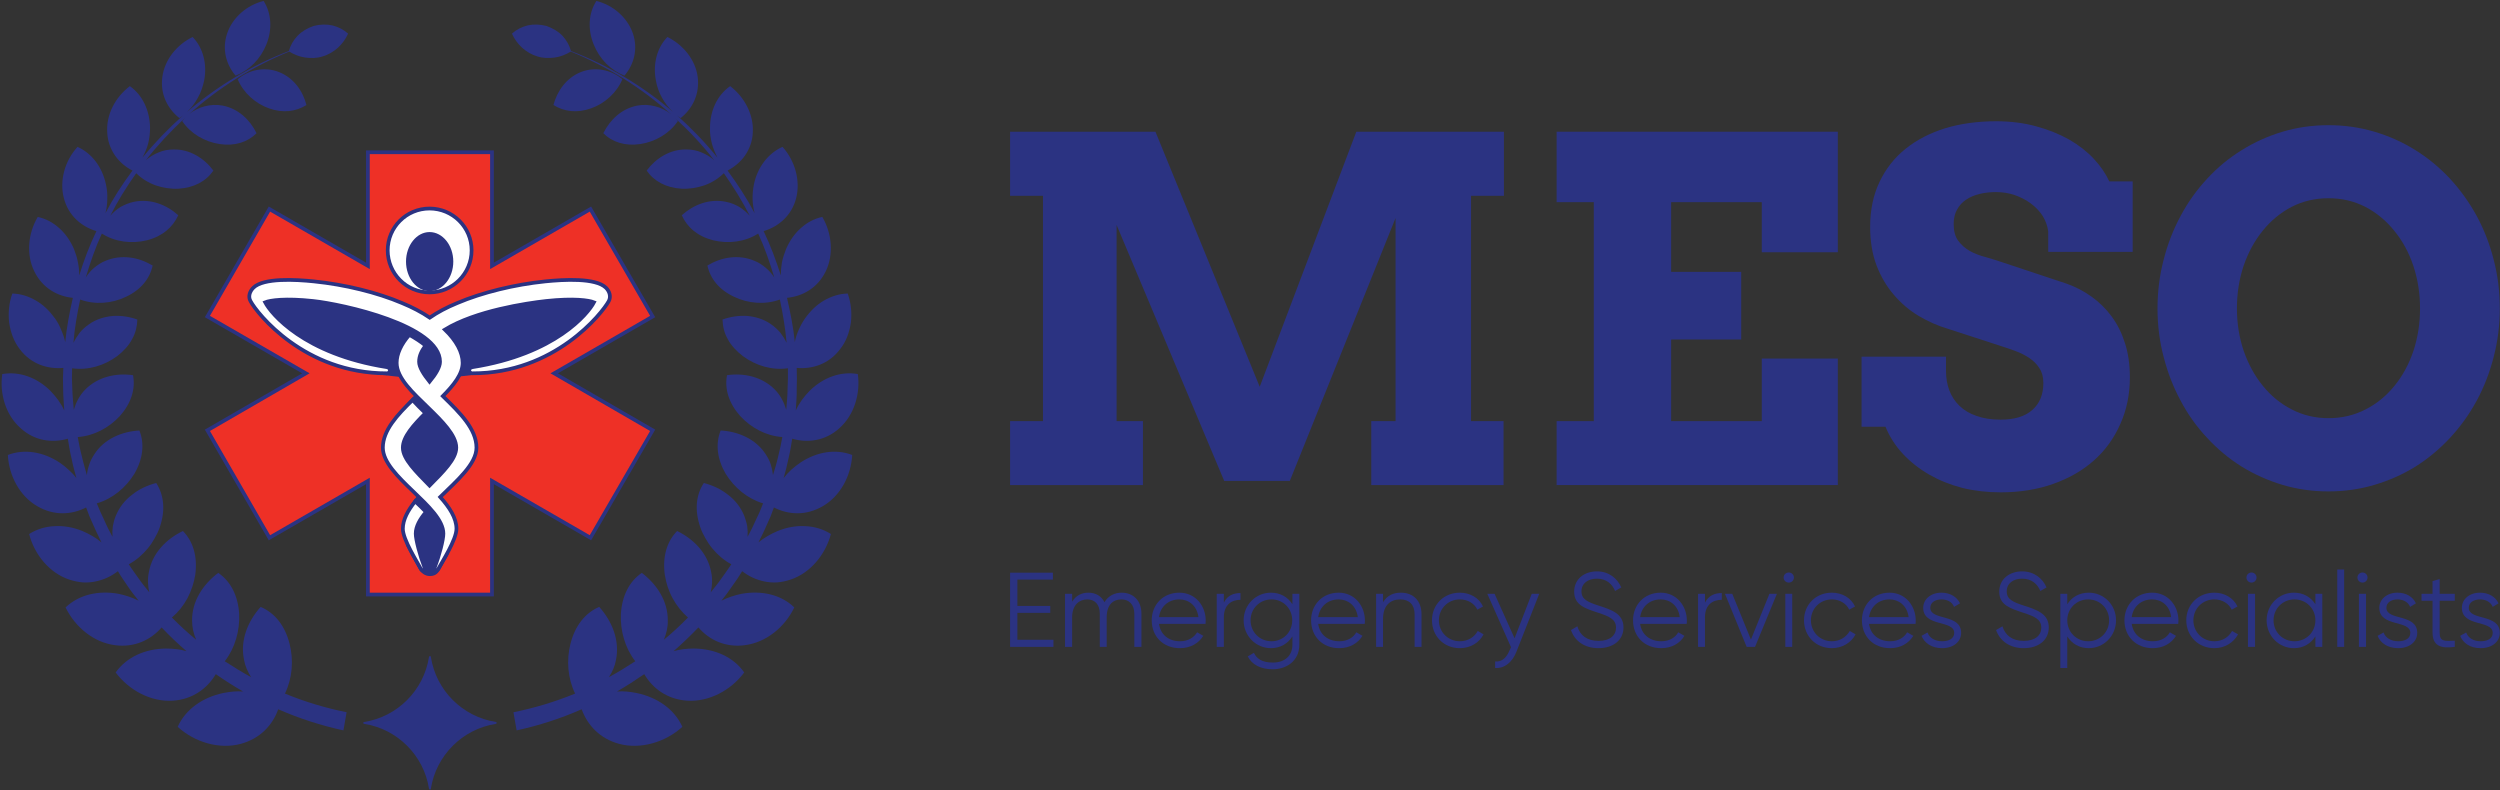 <svg xmlns="http://www.w3.org/2000/svg" viewBox="0 0 1338 423" width="1338" height="423"><rect x="0" y="0" width="1338" height="423" fill="#333333" stroke="none"/><title>MESO Logo (Colour On Transparent Background) RGB-ai</title><style>		.s0 { fill: #2b3382;stroke: #2b3382;stroke-width: 2 } 		.s1 { fill: #2b3382 } 		.s2 { fill: #ee3026;stroke: #2b3382;stroke-width: 2 } 		.s3 { fill: #ffffff;stroke: #2b3382;stroke-width: 2 } 	</style><g id="Layer 1"><g id="&lt;Group&gt;"><g id="&lt;Group&gt;"><path id="&lt;Path&gt;" class="s0" d="m217.5 133.2c0-8.7 5.7-15.8 12.6-15.8 7 0 12.7 7.1 12.7 15.8 0 8.7-5.7 15.8-12.7 15.8-6.9 0-12.6-7.1-12.6-15.8z"></path><g id="&lt;Group&gt;"><g id="&lt;Group&gt;"><path id="&lt;Path&gt;" class="s1" d="m126.1 40.5c-5.1-6-7.4-14.2-4.5-22.7 2.9-8.5 10.6-15.1 19.5-17.3 4.2 6.6 4.7 15.2 1.5 23.2-3.2 8-9.2 13.9-16.5 16.8z"></path><path id="&lt;Path&gt;" class="s1" d="m164 56.2c-5.5 3.5-12.5 4.5-20 1.8-7.4-2.6-13.8-8.4-16.8-15.6 6-5.1 14.5-6.9 22.2-3.8 7.8 3.1 12.7 10.1 14.6 17.6z"></path><path id="&lt;Path&gt;" class="s1" d="m152.5 371.2c10.6 4.4 21.7 7.7 33 10l-1.7 9.7c-12-2.6-23.7-6.4-34.9-11.3-3 8.5-9.7 15.7-20 18.5-11.5 3.1-24.7-0.8-33.8-9.1 4.2-9.4 13.4-15.8 24.4-18.1 3.6-0.7 7.2-1.1 10.6-0.8-5-2.9-9.9-6-14.6-9.3-4.6 7.7-12.4 13.5-22.9 14.2-11.7 0.8-23.5-5.5-30.7-15.1 5.9-8.3 15.9-12.7 26.9-12.8 3.8 0 7.6 0.4 11 1.4q-7-6-13.3-12.7c-2.9 3.4-6.6 6.1-10.8 7.8-4.2 1.7-9 2.4-14.1 1.7-11.4-1.4-21.4-9.7-26.5-20.2 7.2-6.9 17.6-9.2 28.3-7.3 3.8 0.8 7.5 2 10.8 3.7-2-2.5-4-5-5.8-7.7l-2.7-4c-0.9-1.3-1.8-2.7-2.6-4.1-3.5 2.7-7.5 4.6-12 5.5q-3.3 0.7-6.8 0.5-3.5-0.3-7.2-1.5c-10.6-3.5-18.7-13.4-21.5-24.4 4.1-2.6 8.8-4 13.6-4.2 4.9-0.3 10 0.6 14.9 2.6 1.9 0.8 3.7 1.7 5.4 2.7q2.6 1.5 4.8 3.4l-2.2-4.6c-0.8-1.5-1.4-3.1-2.1-4.6l-2.1-4.7-1.8-4.8c-3.9 2-8.2 3.1-12.6 3.1-4.5 0-9.1-1.2-13.4-3.7-9.5-5.4-15.3-16.3-15.9-27.5 8.8-3.4 18.9-1.7 27.6 4 1.8 1.2 3.4 2.5 4.9 3.9q2.4 2.1 4.2 4.5l-1.4-5.2c-0.5-1.7-0.8-3.5-1.2-5.3-0.4-1.7-0.8-3.5-1.1-5.2l-0.9-5.4c-8.3 2.4-17.7 1.2-25.1-5.5-8.1-7-11.5-18.5-10-29.1 9.1-1.6 18.5 1.8 25.7 8.9 3.1 3.2 5.8 6.8 7.5 10.6-0.2-3.8-0.6-7.6-0.6-11.4l-0.1-5.7 0.2-5.7c-8.4 0.8-17.4-2.1-23.3-10-3.2-4.1-4.9-9-5.7-14.2-0.6-5.2-0.1-10.6 1.7-15.6 4.5 0.1 8.8 1.5 12.7 3.8 4 2.3 7.3 5.6 10.2 9.6 1.4 2 2.5 4.1 3.3 6.2q1.4 3.1 2.1 6.4c0.8-8 2.3-15.9 4.1-23.7-8.3-0.8-16.3-5.3-20.6-14.1-4.5-9-3.4-20.4 1.8-29.2 4.3 0.9 8.2 3 11.5 6 3.3 2.9 6 6.8 7.9 11.2 0.9 2.3 1.7 4.7 2.1 7.1 0.5 2.3 0.7 4.7 0.7 7 2.5-8.1 5.5-16 9.2-23.7-8-2.4-15-8.3-17.4-17.6-2.5-9.4 0.5-20.1 7.3-27.5 7.8 3.5 13.3 11 15.2 20.1q0.9 4 0.7 7.9 0 3.9-1 7.5c4.2-8 9.1-15.6 14.5-22.8-3.7-1.9-6.9-4.6-9.3-8-2.4-3.5-4-7.6-4.2-12.3-0.7-9.6 4.3-19 12.1-24.9 6.8 4.8 10.6 13 10.8 22.1 0 3-0.3 5.8-1 8.6-0.7 2.7-1.8 5.2-3.1 7.6 6.7-8.2 14-15.7 21.8-22.7q-0.9 0.8-2 1.5c-6.3-5-10.4-12.8-9.1-22.1 1.2-9.1 7.7-17.2 16.2-21.3 5.6 5.8 7.8 14.4 6.2 23.1-0.7 3.4-1.8 6.6-3.4 9.4-1.5 2.9-3.5 5.4-5.8 7.6 16.2-13.9 34.7-25 54.5-32.6 0.8-3 2.4-5.8 4.7-8.2 2.2-2.3 5.1-4 8.5-5.2 3.4-0.9 6.9-1 10.1-0.3 3.2 0.8 6.1 2.3 8.4 4.4-1.3 2.9-3.2 5.5-5.5 7.6-2.3 2-5 3.7-8.2 4.6-3 1-6.2 1-9.2 0.6-3-0.4-6-1.6-8.6-3.2-19.7 8-37.9 19.4-53.6 33.5 2.4-2 5.3-3.4 8.3-4.2 3.1-0.8 6.3-1 9.6-0.4 8.4 1.6 14.7 7.6 18.2 14.8-4.8 4.8-11.7 7-19.7 5.8-8.1-1.2-15.6-5.6-20.1-12.3q0.8-1 1.6-1.8c-7.6 7-14.7 14.6-21.1 22.8 2-1.8 4.3-3.2 6.8-4.2 2.5-1.1 5.2-1.6 8.1-1.6 8.7-0.2 16.4 4.7 21.3 11.3-3.9 5.7-10.4 9.2-18.7 9.7-4.2 0.2-8.4-0.5-12.2-1.8-3.9-1.4-7.5-3.6-10.4-6.5-5.2 7.3-9.9 14.8-13.9 22.8 1.6-1.9 3.5-3.5 5.6-4.8 2.2-1.2 4.6-2.2 7.1-2.7 8.8-1.8 17.4 1.5 23.7 7.2-2.9 6.4-8.5 11.3-16.8 13.4-8.2 2-17.1 0.9-24.1-3.6-3.5 7.6-6.2 15.5-8.6 23.5 1.2-1.9 2.7-3.7 4.5-5.2 1.8-1.5 3.8-2.8 6-3.7 4.3-1.8 8.7-2.3 13-1.8 4.4 0.5 8.5 2.1 12.3 4.3-1.5 7-6.3 13-14.2 16.7-7.6 3.7-16.7 4.4-24.6 1.5-1.6 7.7-3 15.4-3.6 23.2 0.9-1.9 2.1-3.8 3.4-5.5 1.4-1.7 3.1-3.2 5-4.5 3.8-2.7 8.3-4 12.7-4.4 4.4-0.3 8.9 0.4 13.1 1.9-0.1 3.6-0.9 7.2-2.8 10.5-1.7 3.3-4.5 6.4-8 9.1-6.9 5.1-15.6 7.7-24.1 6.5l-0.1 5.5 0.2 5.6c0.1 3.7 0.5 7.4 0.8 11.1 1.2-4 3.1-7.8 6.2-10.9 6.8-6.8 16.5-8.9 25.5-7.6 1.4 7.4-1 15-7 21.8-5.9 6.4-14 10.7-22.6 11.3l1 5.2c0.3 1.7 0.8 3.4 1.2 5.1 0.4 1.7 0.8 3.4 1.3 5.1l1.4 5q0.3-3 1.3-5.8c0.6-1.9 1.6-3.7 2.7-5.4 5.3-8.3 14.9-12.2 24.1-12.7 2.8 7 2 15.1-2.7 23.2-4.6 7.4-11.6 13.3-20.1 15.8l1.9 4.5 2.1 4.5c0.7 1.5 1.3 3 2.1 4.5l2.3 4.4q-0.2-2.9 0.2-5.7c0.3-1.8 0.8-3.7 1.6-5.6 1.9-4.6 4.9-8.4 8.8-11.3 3.7-3 8.2-5 12.8-6.2 4.2 6.5 5 14.7 1.9 23.7-0.7 2.1-1.7 4.1-2.8 6q-1.6 2.9-3.7 5.4c-2.8 3.4-6.2 6.3-10.1 8.4 0.9 1.3 1.7 2.6 2.6 3.8l2.7 3.8c1.8 2.6 3.8 5 5.7 7.4-0.8-3.5-1-7.2-0.2-10.9 1.8-10.1 9.4-17.7 18.2-21.9 5.5 5.6 7.9 13.7 6.6 23.4-0.7 4.4-2.1 8.6-4.2 12.6-2.1 3.9-4.9 7.4-8.3 10.3q6.2 6.3 13 11.9c-1.4-3.2-2.2-6.6-2.2-10.3-0.1-10.5 6-19.5 14-25.5 6.6 4.5 10.6 12.1 11.2 22 0.4 8.9-2.2 18.2-7.7 25.3 4.6 3 9.3 5.9 14.1 8.5-1.8-2.8-3.2-5.8-3.8-9.3-2.2-10.5 2.1-20.7 8.9-28.3 7.5 3.2 13 9.9 15.5 19.8 2.2 8.7 1.5 18.4-2.5 26.6z"></path></g><g id="&lt;Group&gt;"><path id="&lt;Path&gt;" class="s1" d="m296.2 56.2c2-7.5 6.9-14.5 14.6-17.6 7.7-3.1 16.3-1.3 22.3 3.8-3 7.2-9.4 13-16.8 15.6-7.6 2.7-14.5 1.7-20.1-1.8z"></path><path id="&lt;Path&gt;" class="s1" d="m317.7 23.7c-3.2-8-2.8-16.6 1.5-23.2 8.9 2.2 16.5 8.8 19.5 17.3 2.9 8.5 0.6 16.7-4.5 22.7-7.3-2.9-13.3-8.8-16.5-16.8z"></path><path id="&lt;Path&gt;" class="s1" d="m456.1 243.5c-0.6 11.2-6.4 22.1-15.9 27.5-4.4 2.5-8.9 3.7-13.4 3.7-4.4 0-8.7-1.1-12.6-3.1l-1.8 4.8-2.1 4.7c-0.7 1.5-1.3 3.1-2.1 4.6l-2.3 4.6q2.3-1.9 4.9-3.4c1.7-1 3.5-1.9 5.4-2.7 4.9-2 10-2.9 14.8-2.6 4.9 0.2 9.6 1.6 13.7 4.2-2.9 11-11 20.9-21.6 24.4q-3.6 1.2-7.1 1.5-3.6 0.2-6.9-0.5c-4.4-0.9-8.4-2.8-11.9-5.5-0.9 1.4-1.7 2.8-2.6 4.1l-2.8 4c-1.8 2.7-3.7 5.2-5.7 7.7 3.3-1.7 7-2.9 10.8-3.7 10.7-1.9 21.1 0.4 28.2 7.3-5 10.5-15.1 18.8-26.5 20.2-5 0.7-9.9 0-14.1-1.7-4.2-1.7-7.8-4.4-10.7-7.8q-6.4 6.7-13.3 12.7c3.4-1 7.2-1.4 10.9-1.4 11.1 0.1 21.1 4.5 26.9 12.8-7.1 9.6-19 15.9-30.6 15.1-10.5-0.7-18.4-6.5-22.9-14.2-4.8 3.3-9.6 6.4-14.6 9.3 3.4-0.3 7 0.1 10.5 0.8 11.1 2.3 20.3 8.7 24.5 18.1-9.1 8.3-22.4 12.2-33.9 9.1-10.3-2.8-16.9-10-20-18.5-11.1 4.9-22.8 8.7-34.8 11.3l-1.7-9.7c11.3-2.3 22.3-5.6 33-10-4-8.2-4.7-17.9-2.5-26.6 2.5-9.9 8-16.6 15.4-19.8 6.8 7.6 11.1 17.8 9 28.3-0.6 3.5-2 6.5-3.8 9.3 4.8-2.6 9.5-5.5 14.1-8.5-5.5-7.1-8.1-16.4-7.7-25.3 0.6-9.9 4.6-17.5 11.2-22 7.9 6 14 15 13.9 25.5 0.1 3.7-0.8 7.1-2.1 10.3q6.8-5.6 12.9-11.9c-3.3-2.9-6.1-6.4-8.2-10.3-2.2-4-3.5-8.2-4.2-12.6-1.3-9.7 1.1-17.8 6.6-23.4 8.7 4.2 16.3 11.8 18.2 21.9 0.8 3.7 0.6 7.4-0.2 10.9 1.9-2.4 3.9-4.8 5.7-7.4l2.7-3.8c0.9-1.2 1.7-2.5 2.6-3.8-3.9-2.1-7.3-5-10.1-8.4q-2.1-2.5-3.7-5.4c-1.1-1.9-2.1-3.9-2.8-6-3.1-9-2.4-17.2 1.9-23.7 4.6 1.2 9 3.2 12.8 6.2 3.9 2.9 6.9 6.7 8.8 11.3 0.7 1.9 1.3 3.8 1.6 5.6q0.4 2.8 0.2 5.7l2.3-4.4c0.7-1.5 1.4-3 2.1-4.5l2.1-4.5 1.8-4.5c-8.4-2.5-15.4-8.4-20-15.8-4.7-8.1-5.5-16.2-2.7-23.2 9.2 0.5 18.7 4.4 24.1 12.7 1.1 1.7 2.1 3.5 2.7 5.4q0.9 2.8 1.2 5.8l1.5-5c0.5-1.7 0.9-3.4 1.3-5.1 0.4-1.7 0.8-3.4 1.2-5.1l1-5.2c-8.7-0.6-16.7-4.9-22.6-11.3-6-6.8-8.4-14.4-7-21.8 9-1.3 18.7 0.8 25.5 7.6 3.1 3.1 5 6.9 6.2 10.9 0.3-3.7 0.7-7.4 0.7-11.1l0.2-5.6v-5.5c-8.5 1.2-17.2-1.4-24.1-6.5-3.5-2.7-6.4-5.8-8.1-9.1-1.9-3.3-2.7-6.9-2.8-10.5 4.2-1.5 8.7-2.2 13.2-1.9 4.4 0.4 8.9 1.7 12.7 4.4 1.9 1.3 3.5 2.8 5 4.5 1.3 1.7 2.5 3.6 3.4 5.5-0.7-7.8-2-15.5-3.6-23.2-7.9 2.9-17 2.2-24.6-1.5-7.9-3.7-12.7-9.7-14.2-16.7 3.7-2.2 7.9-3.8 12.3-4.3 4.3-0.5 8.7 0 12.9 1.8 2.3 0.9 4.2 2.2 6 3.7 1.8 1.5 3.4 3.3 4.6 5.2-2.4-8-5.1-15.9-8.6-23.5-7 4.5-16 5.6-24.1 3.6-8.3-2.1-14-7-16.8-13.4 6.3-5.7 14.8-9 23.6-7.2 2.6 0.5 5 1.5 7.1 2.7 2.1 1.3 4 2.9 5.7 4.8-4.1-8-8.8-15.5-13.9-22.8-2.9 2.9-6.5 5.1-10.4 6.5-3.9 1.3-8 2-12.2 1.8-8.3-0.5-14.8-4-18.7-9.7 4.9-6.6 12.6-11.5 21.3-11.3 2.8 0 5.6 0.5 8.1 1.6 2.5 1 4.8 2.4 6.8 4.2-6.4-8.2-13.5-15.8-21.2-22.8q0.9 0.8 1.7 1.8c-4.5 6.7-12.1 11.1-20.1 12.3-8.1 1.2-15-1-19.8-5.8 3.6-7.2 9.8-13.2 18.3-14.8 3.2-0.6 6.4-0.4 9.5 0.4 3.1 0.8 5.9 2.2 8.4 4.2-15.8-14.1-34-25.5-53.6-33.5-2.6 1.6-5.6 2.8-8.6 3.2-3.1 0.4-6.2 0.4-9.3-0.6-3.1-0.9-5.8-2.6-8.1-4.6-2.3-2.1-4.2-4.7-5.5-7.6 2.3-2.1 5.2-3.6 8.4-4.4 3.2-0.7 6.6-0.6 10.1 0.3 3.3 1.2 6.3 2.9 8.5 5.2 2.2 2.4 3.8 5.2 4.6 8.2 19.8 7.6 38.4 18.7 54.6 32.6-2.4-2.2-4.3-4.7-5.9-7.6-1.6-2.8-2.7-6-3.3-9.4-1.6-8.7 0.6-17.3 6.2-23.1 8.4 4.1 15 12.2 16.2 21.3 1.2 9.3-2.8 17.1-9.1 22.1q-1.1-0.7-2-1.5c7.8 7 15.1 14.5 21.7 22.7-1.2-2.4-2.3-4.9-3-7.6-0.7-2.8-1.1-5.6-1-8.6 0.1-9.1 3.9-17.3 10.8-22.1 7.7 5.9 12.7 15.3 12.1 24.9-0.2 4.7-1.8 8.8-4.2 12.3-2.4 3.4-5.7 6.1-9.3 8 5.3 7.2 10.3 14.8 14.5 22.8q-1-3.6-1.1-7.5-0.1-3.9 0.7-7.9c1.9-9.1 7.5-16.6 15.3-20.1 6.7 7.4 9.7 18.1 7.3 27.5-2.4 9.3-9.4 15.2-17.4 17.6 3.7 7.7 6.6 15.6 9.2 23.7 0-2.3 0.2-4.7 0.6-7 0.5-2.4 1.3-4.8 2.2-7.1 1.9-4.4 4.6-8.3 7.9-11.2 3.3-3 7.2-5.1 11.5-6 5.2 8.8 6.2 20.2 1.8 29.2-4.3 8.8-12.3 13.3-20.7 14.1 1.8 7.8 3.4 15.7 4.2 23.7q0.6-3.3 2-6.4c0.9-2.1 2-4.2 3.4-6.2 2.8-4 6.2-7.3 10.1-9.6 4-2.3 8.3-3.7 12.8-3.8 1.8 5 2.3 10.4 1.7 15.6-0.8 5.2-2.5 10.1-5.8 14.2-5.9 7.9-14.8 10.8-23.2 10l0.1 5.7-0.1 5.7c0.1 3.8-0.3 7.6-0.5 11.4 1.7-3.8 4.3-7.4 7.5-10.6 7.2-7.1 16.6-10.5 25.7-8.9 1.5 10.6-2 22.1-10 29.1-7.4 6.7-16.9 7.9-25.1 5.5l-0.9 5.4c-0.3 1.7-0.7 3.5-1.1 5.2-0.4 1.8-0.8 3.6-1.2 5.3l-1.4 5.2q1.8-2.4 4.1-4.5c1.6-1.4 3.2-2.7 5-3.9 8.7-5.7 18.7-7.4 27.6-4z"></path></g><path id="&lt;Path&gt;" class="s1" d="m194.9 387.4c-0.7-0.1-0.7-0.9 0-1 17.8-2.8 31.9-16.9 34.7-34.8 0.1-0.3 0.3-0.5 0.5-0.5 0.3 0 0.5 0.2 0.5 0.5 2.8 17.9 16.9 32 34.8 34.8 0.6 0.1 0.6 0.9 0 1-17.9 2.8-32 16.9-34.8 34.7 0 0.4-0.2 0.5-0.5 0.5-0.2 0-0.4-0.1-0.5-0.5-2.8-17.8-16.9-31.9-34.7-34.7z"></path></g><g id="&lt;Group&gt;"><path id="&lt;Compound Path&gt;" class="s2" d="m296.6 199.8l52.7 30.5-33.3 57.5-52.7-30.4v60.8h-66.4v-60.8l-52.7 30.4-33.2-57.5 52.7-30.5-52.7-30.4 33.2-57.5 52.7 30.4v-60.8h66.4v60.8l52.7-30.4 33.3 57.5z"></path><path id="&lt;Path&gt;" class="s0" d="m217.3 140c0-8.7 5.7-15.8 12.6-15.8 7 0 12.7 7.1 12.7 15.8 0 8.7-5.7 15.8-12.7 15.8-6.9 0-12.6-7.1-12.6-15.8z"></path><path id="&lt;Path&gt;" class="s3" d="m229.9 111.6c12.4 0 22.5 10 22.5 22.4 0 12.4-10.1 22.5-22.5 22.5-12.4 0-22.4-10.1-22.4-22.5 0-12.4 10-22.4 22.4-22.4z"></path><path id="&lt;Path&gt;" class="s1" d="m237.7 190.8c-0.1 2 1.4 17.2-3.2 15.4-15.6-6.4-34.8-3.5-43-9.4-15.7-11.2-54.5-21.3-52.8-39.2 0.8-9 64.5 4.5 64.5 4.5 0 0 35 11.5 34.5 28.7z"></path><path id="&lt;Path&gt;" class="s1" d="m254.5 162.1c0 0 63.6-13.5 64.4-4.5 1.7 17.9-37 28-52.7 39.2-8.2 5.9-27.4 3-43.1 9.4-4.5 1.8-3-13.4-3.1-15.4-0.5-17.2 34.5-28.7 34.5-28.7z"></path><path id="&lt;Path&gt;" class="s1" d="m234.8 268.3l5.3 28.4c0 0-4.2 7.7-4.7 8.5-0.6 0.7-1.6 3.1-5.3 3.1-2.8 0-4.6-1.8-5.4-2.8-0.7-1-7.2-13.3-7.2-13.3l4.3-16.2c0 0-3.2-5.4 0.3-9.1 2.5-2.7 1.6-3.9 3-6.2 1.2-1.7 2.7-3.2 4.8-3.8 8.9-2.6 4.9 11.4 4.9 11.4z"></path><path id="&lt;Path&gt;" class="s1" d="m252.3 239.2c0.4 8.4-22.4 26.1-22.4 26.1 0 0-18.3-15.8-21.3-28.8-3-13.1 21.3-32.2 21.3-32.2 0 0 22.1 26.6 22.4 34.9z"></path><path id="&lt;Path&gt;" class="s3" d="m227.2 303.8c0.2 0.5 0 1.1-0.5 1.3-0.5 0.2-1.1 0-1.4-0.5-2.1-4-9.7-15.8-9.7-21.6 0-5 2.8-9.9 6.6-14.7 2 1.9 4 3.8 5.8 5.7-3.3 3.9-5.5 7.8-5.5 11.6 0 3.2 2.2 11.5 4.7 18.2z"></path><path id="&lt;Path&gt;" class="s3" d="m252.8 199.8c-0.9 0-1.7-0.8-1.7-1.7 0-0.8 0.8-1.4 1.7-1.6 44.4-7 61.9-28.6 65.1-34.7-2.7-1.1-10.7-2.3-25.6-0.7-10.7 1.2-37.6 5.2-54.2 15.3 6.1 5.9 9.5 12.1 9.5 17.8 0 6.1-4.9 12-10.6 17.8q0.3 0.3 0.5 0.5c8.6 8.4 17.5 17.1 17.5 27.1 0 8.7-10.4 17.6-19.4 26.4 4.9 5.5 8.7 11.2 8.7 17 0 5.8-7.6 17.6-9.8 21.6-0.2 0.5-0.8 0.7-1.3 0.5-0.5-0.2-0.8-0.8-0.6-1.3 2.6-6.7 4.7-15 4.7-18.2 0-14.4-32.4-30.6-32.4-46 0-9.3 7.8-17.6 15.9-25.5 2.1 2.3 4.5 4.7 6.9 7-6.3 6.3-12.1 12.7-12.1 18.5 0 6.1 7.2 13 14.3 20.3 7.2-7.3 14.3-14.2 14.3-20.3 0-6.7-7.6-14.2-15.1-21.5-8-7.8-16.8-15.7-16.8-23.9 0-4.8 2.4-10 6.8-15 3.2 1.8 6.2 3.7 8.7 5.8-2.2 2.7-3.5 5.6-3.5 8.6 0 2.9 2.4 6.7 5.6 10.7 3.3-4 5.6-7.8 5.6-10.7 0-19.4-52-30.8-68-32.5-14.8-1.6-22.9-0.4-25.6 0.7 3.2 6.1 20.8 27.7 65.2 34.7 0.9 0.2 1.6 0.8 1.6 1.6 0 0.9-0.7 1.7-1.6 1.7-44.2 0.1-69.6-32.2-73-38.6-1.4-2.4-0.5-5.2 1.5-7.2 5.4-5.4 22.7-4.4 32.4-3.4 16.6 1.7 33.8 5.9 47.2 11.6 5.6 2.3 10.5 4.9 14.8 7.8 4.2-2.9 9.1-5.5 14.7-7.8 13.4-5.7 30.6-9.9 47.1-11.6 9.8-1 27-2 32.5 3.4 2 2 2.8 4.8 1.5 7.2-3.5 6.4-28.9 38.7-73 38.6z"></path><path id="&lt;Path&gt;" class="s1" d="m217.3 140c0-8.7 5.7-15.8 12.6-15.8 7 0 12.7 7.1 12.7 15.8 0 8.7-5.7 15.8-12.7 15.8-6.9 0-12.6-7.1-12.6-15.8z"></path></g></g><g id="&lt;Group&gt;"><g id="&lt;Group&gt;"><path id="&lt;Compound Path&gt;" class="s1" d="m540.6 225.4h17.6v-120.6h-17.6v-34.3h77.8l55.8 136.5 51.7-136.5h79v34.3h-17.6v120.6h17.4v34.2h-70.8v-34.2h13v-108.7l-56.6 140.7h-35.1l-57.6-137v105h14.1v34.2h-71.1z"></path><path id="&lt;Compound Path&gt;" class="s1" d="m833.1 70.5h150.5v64.5h-40.7v-26.8h-48.5v37.3h37.5v36.2h-37.5v43.7h48.5v-33.5h40.7v67.7h-150.5v-34.2h19.9v-117.2h-19.9z"></path><path id="&lt;Compound Path&gt;" class="s1" d="m1096.2 123.8q-0.6-4.4-3-8.3-2.5-3.8-6.3-6.6-3.8-2.8-8.6-4.5-4.8-1.6-10-1.6-4.8 0-8.9 1-4.1 1-7.2 3.1-3 2-4.8 5.3-1.8 3.2-1.8 7.7 0 5.6 2.4 8.9 2.4 3.3 6.2 5.5 3.8 2.1 8.5 3.3 4.6 1.3 9 2.8l34.3 11.4q7.1 2.5 13.3 6.9 6.2 4.4 10.8 10.6 4.6 6.2 7.2 14.4 2.6 8.1 2.6 18.2 0 13.7-5.1 25-5 11.4-14.1 19.5-9.1 8.1-21.9 12.6-12.7 4.5-28.1 4.5-10.9 0-20.6-2.4-9.6-2.5-17.6-7.1-8-4.6-14-11-6-6.4-9.4-14.6h-12.8v-37.5h45.2v7.7q0 5.6 1.8 10.4 1.8 4.7 5.4 8.2 3.6 3.5 9.1 5.4 5.5 2 12.9 2 11.2 0 17-5.2 5.9-5.2 5.9-14.4 0-4.8-2.1-7.9-2-3.2-5.3-5.4-3.2-2.2-7.2-3.7-4-1.5-7.8-2.7l-28.6-9.3q-8.1-2.4-15.7-6.9-7.5-4.5-13.3-11.3-5.8-6.7-9.3-15.8-3.4-9-3.4-20.6 0-13.5 5-24 5-10.6 14-17.8 9-7.2 21.3-11 12.4-3.7 27.1-3.7 11.6 0 21.4 2.7 9.9 2.7 17.7 7.1 7.8 4.5 13.2 10.3 5.4 5.8 8.3 12.1h12.5v37.7h-45.2z"></path><path id="&lt;Compound Path&gt;" fill-rule="evenodd" class="s1" d="m1246.2 263q-12.9 0-24.6-3.5-11.7-3.5-21.9-9.8-10.2-6.4-18.4-15.3-8.4-8.9-14.2-19.9-5.9-10.9-9.1-23.4-3.3-12.4-3.3-26 0-13.6 3.3-26.2 3.2-12.5 9.1-23.4 5.8-10.9 14.2-19.9 8.2-8.9 18.4-15.2 10.2-6.4 21.9-9.9 11.7-3.5 24.6-3.5 12.8 0 24.6 3.5 11.8 3.5 22 9.9 10.1 6.3 18.4 15.2 8.3 9 14.3 19.9 5.9 10.9 9.1 23.4 3.3 12.6 3.3 26.2 0 13.4-3.3 26-3.2 12.5-9.1 23.4-6 11-14.3 19.9-8.3 8.9-18.4 15.3-10.2 6.3-22 9.8-11.8 3.5-24.6 3.5zm0-39.2q10.8 0 19.9-4.7 9-4.6 15.5-12.7 6.5-8 10.1-18.7 3.5-10.7 3.5-22.6 0-12.1-3.6-22.9-3.6-10.7-10.2-18.7-6.5-8.1-15.5-12.8-9-4.6-19.7-4.6-10.7 0-19.7 4.6-9 4.7-15.5 12.8-6.5 8-10.2 18.7-3.6 10.8-3.6 22.9 0 11.9 3.6 22.6 3.7 10.7 10.2 18.7 6.5 8.1 15.5 12.7 9 4.7 19.7 4.7z"></path></g><g id="&lt;Group&gt;"><path id="&lt;Compound Path&gt;" class="s1" d="m563.8 342.4v3.8h-23.2v-39.7h22.9v3.7h-19v14.1h17.6v3.7h-17.6v14.4z"></path><path id="&lt;Compound Path&gt;" class="s1" d="m610.9 328.5v17.7h-3.8v-17.7c0-5-2.9-7.7-6.9-7.7-4.4 0-7.9 2.7-7.9 9.7v15.7h-3.7v-17.7c0-5-2.6-7.7-6.7-7.7-4 0-8.1 2.7-8.1 9.7v15.7h-3.8v-28.4h3.8v4.2c2.2-3.5 5.3-4.8 8.7-4.8 3.9 0 7 1.8 8.6 5.1 2.1-3.5 5.5-5.1 9.2-5.1 6.2 0 10.6 4.2 10.6 11.3z"></path><path id="&lt;Compound Path&gt;" fill-rule="evenodd" class="s1" d="m645.3 332.1c0 0.6-0.1 1.2-0.1 1.8h-24.9c0.8 5.8 5.2 9.3 11.2 9.3 4.5 0 7.6-2.1 9.2-4.8l3.3 1.9c-2.4 3.9-6.8 6.6-12.5 6.6-9 0-15.1-6.3-15.1-14.9 0-8.3 6-14.8 14.8-14.8 8.7 0 14.1 7.2 14.1 14.9zm-25-1.8h21.1c-0.8-6.3-5.3-9.5-10.2-9.5-5.9 0-10.2 3.9-10.9 9.5z"></path><path id="&lt;Compound Path&gt;" class="s1" d="m663.9 317.4v3.6c-4.5 0-8.9 2.4-8.9 9.4v15.8h-3.8v-28.4h3.8v4.7c1.9-3.9 5.3-5.1 8.9-5.1z"></path><path id="&lt;Compound Path&gt;" fill-rule="evenodd" class="s1" d="m695.4 317.8v27.3c0 8.6-6.9 13.1-14.2 13.1-6.5 0-11.2-2.5-13.4-6.9l3.3-1.9c1.4 2.9 4 5.2 10.1 5.2 6.6 0 10.5-3.8 10.5-9.5v-4.5c-2.4 3.8-6.4 6.3-11.5 6.3-8 0-14.6-6.5-14.6-14.9 0-8.4 6.6-14.8 14.6-14.8 5.1 0 9.1 2.4 11.5 6.2v-5.6zm-3.8 14.2c0-6.3-4.8-11.2-11.1-11.2-6.3 0-11.2 4.9-11.2 11.2 0 6.3 4.9 11.2 11.2 11.2 6.3 0 11.1-4.9 11.1-11.2z"></path><path id="&lt;Compound Path&gt;" fill-rule="evenodd" class="s1" d="m730.5 332.1c0 0.6 0 1.2-0.1 1.8h-24.9c0.8 5.8 5.3 9.3 11.3 9.3 4.5 0 7.6-2.1 9.1-4.8l3.3 1.9c-2.4 3.9-6.7 6.6-12.5 6.6-8.9 0-15-6.3-15-14.9 0-8.3 6-14.8 14.8-14.8 8.6 0 14 7.2 14 14.9zm-25-1.8h21.2c-0.8-6.3-5.4-9.5-10.2-9.5-6 0-10.2 3.9-11 9.5z"></path><path id="&lt;Compound Path&gt;" class="s1" d="m760.8 328.8v17.4h-3.7v-17.4c0-5.1-2.8-8-7.7-8-5 0-9.2 2.9-9.2 10.5v14.9h-3.7v-28.4h3.7v4.5c2.2-3.6 5.5-5.1 9.5-5.1 6.9 0 11.1 4.5 11.1 11.6z"></path><path id="&lt;Compound Path&gt;" class="s1" d="m766.4 332c0-8.4 6.3-14.8 14.9-14.8 5.6 0 10.4 2.9 12.4 7.4l-3 1.7c-1.6-3.3-5.1-5.5-9.4-5.5-6.3 0-11.2 4.9-11.2 11.2 0 6.3 4.9 11.2 11.2 11.2 4.3 0 7.8-2.2 9.6-5.5l3.1 1.8c-2.3 4.5-7.1 7.4-12.7 7.4-8.6 0-14.9-6.5-14.9-14.9z"></path><path id="&lt;Compound Path&gt;" class="s1" d="m823.8 317.8l-12.2 31c-2.1 5.4-6.3 9.1-11.4 8.7v-3.5c3.7 0.4 6.2-2.2 7.7-5.9l0.8-1.7-12.7-28.6h3.9l10.7 23.8 9.2-23.8z"></path><path id="&lt;Compound Path&gt;" class="s1" d="m840.8 337.2l3.4-2c1.4 4.8 5.1 7.8 11.4 7.8 6 0 9.3-2.9 9.3-7.1 0-4.6-3.9-6.1-9.7-8-6.5-2.2-12.7-3.9-12.7-11.2 0-7 5.6-10.9 12.2-10.9 6.5 0 11 3.9 13 8.6l-3.3 1.9c-1.5-3.6-4.5-6.6-9.7-6.6-4.8 0-8.3 2.5-8.3 6.8 0 4.3 3.4 5.7 8.8 7.5 7.2 2.3 13.7 4.4 13.7 11.8 0 6.8-5.5 11.1-13.4 11.1-7.3 0-12.7-3.7-14.7-9.7z"></path><path id="&lt;Compound Path&gt;" fill-rule="evenodd" class="s1" d="m902.8 332.1c0 0.6 0 1.2-0.1 1.8h-24.9c0.8 5.8 5.3 9.3 11.3 9.3 4.5 0 7.6-2.1 9.1-4.8l3.3 1.9c-2.3 3.9-6.7 6.6-12.4 6.6-9 0-15.1-6.3-15.1-14.9 0-8.3 6-14.8 14.8-14.8 8.6 0 14 7.2 14 14.9zm-25-1.8h21.2c-0.8-6.3-5.3-9.5-10.2-9.5-6 0-10.2 3.9-11 9.5z"></path><path id="&lt;Compound Path&gt;" class="s1" d="m921.5 317.4v3.6c-4.6 0-9 2.4-9 9.4v15.8h-3.7v-28.4h3.7v4.7c2-3.9 5.4-5.1 9-5.1z"></path><path id="&lt;Compound Path&gt;" class="s1" d="m951 317.8l-11.7 28.4h-4.5l-11.6-28.4h3.9l10 24.5 9.9-24.5z"></path><path id="&lt;Compound Path&gt;" class="s1" d="m954.6 309.1c0-1.5 1.2-2.7 2.8-2.7 1.5 0 2.7 1.2 2.7 2.7 0 1.5-1.2 2.7-2.7 2.7-1.6 0-2.8-1.2-2.8-2.7zm0.9 8.7h3.7v28.4h-3.7z"></path><path id="&lt;Compound Path&gt;" class="s1" d="m965.5 332c0-8.4 6.3-14.8 14.9-14.8 5.6 0 10.4 2.9 12.4 7.4l-3.1 1.7c-1.5-3.3-5.1-5.5-9.3-5.5-6.3 0-11.2 4.9-11.2 11.2 0 6.3 4.9 11.2 11.2 11.2 4.3 0 7.7-2.2 9.6-5.5l3.1 1.8c-2.3 4.5-7.2 7.4-12.7 7.4-8.6 0-14.9-6.5-14.9-14.9z"></path><path id="&lt;Compound Path&gt;" fill-rule="evenodd" class="s1" d="m1025.3 332.1c0 0.6 0 1.2-0.1 1.8h-24.9c0.8 5.8 5.3 9.3 11.3 9.3 4.5 0 7.6-2.1 9.1-4.8l3.3 1.9c-2.4 3.9-6.7 6.6-12.4 6.6-9 0-15.1-6.3-15.1-14.9 0-8.3 6-14.8 14.8-14.8 8.6 0 14 7.2 14 14.9zm-25-1.8h21.2c-0.8-6.3-5.4-9.5-10.2-9.5-6 0-10.2 3.9-11 9.5z"></path><path id="&lt;Compound Path&gt;" class="s1" d="m1049.6 338.7c0 4.8-4.2 8.2-10.2 8.2-5.7 0-9.5-2.9-11-6.6l3.2-1.8c1 2.9 4 4.7 7.8 4.7 3.3 0 6.5-1.2 6.5-4.5 0-7-16.6-3-16.6-13.4 0-4.6 4.1-8.1 9.7-8.1 4.7 0 8.3 2.2 10 5.7l-3.2 1.9c-1.1-2.9-4-4-6.8-4-2.9 0-5.9 1.4-5.9 4.5 0 7 16.5 3 16.5 13.4z"></path><path id="&lt;Compound Path&gt;" class="s1" d="m1068.3 337.2l3.4-2c1.5 4.8 5.2 7.8 11.4 7.8 6.1 0 9.4-2.9 9.4-7.1 0-4.6-3.9-6.1-9.8-8-6.4-2.2-12.7-3.9-12.7-11.2 0-7 5.7-10.9 12.2-10.9 6.6 0 11.1 3.9 13.1 8.6l-3.3 1.9c-1.5-3.6-4.5-6.6-9.8-6.6-4.7 0-8.2 2.5-8.2 6.8 0 4.3 3.4 5.7 8.8 7.5 7.2 2.3 13.7 4.4 13.7 11.8 0 6.8-5.5 11.1-13.4 11.1-7.3 0-12.7-3.7-14.8-9.7z"></path><path id="&lt;Compound Path&gt;" fill-rule="evenodd" class="s1" d="m1132.5 332c0 8.4-6.6 14.9-14.6 14.9-5.1 0-9.1-2.5-11.5-6.3v16.9h-3.7v-39.7h3.7v5.6c2.4-3.8 6.4-6.2 11.5-6.2 8 0 14.6 6.4 14.6 14.8zm-3.7 0c0-6.3-4.9-11.2-11.2-11.2-6.3 0-11.2 4.9-11.2 11.2 0 6.3 4.9 11.2 11.2 11.2 6.3 0 11.2-4.9 11.2-11.2z"></path><path id="&lt;Compound Path&gt;" fill-rule="evenodd" class="s1" d="m1165.9 332.1c0 0.6-0.1 1.2-0.1 1.8h-24.9c0.8 5.8 5.3 9.3 11.3 9.3 4.5 0 7.6-2.1 9.1-4.8l3.3 1.9c-2.4 3.9-6.7 6.6-12.5 6.6-8.9 0-15.1-6.3-15.1-14.9 0-8.3 6.1-14.8 14.8-14.8 8.7 0 14.1 7.2 14.1 14.9zm-25-1.8h21.1c-0.7-6.3-5.3-9.5-10.2-9.5-5.9 0-10.2 3.9-10.9 9.5z"></path><path id="&lt;Compound Path&gt;" class="s1" d="m1170.1 332c0-8.4 6.4-14.8 15-14.8 5.6 0 10.3 2.9 12.4 7.4l-3.1 1.7c-1.5-3.3-5.1-5.5-9.3-5.5-6.3 0-11.2 4.9-11.2 11.2 0 6.3 4.9 11.2 11.2 11.2 4.3 0 7.7-2.2 9.5-5.5l3.2 1.8c-2.4 4.5-7.2 7.4-12.7 7.4-8.6 0-15-6.5-15-14.9z"></path><path id="&lt;Compound Path&gt;" class="s1" d="m1202.3 309.1c0-1.5 1.2-2.7 2.7-2.7 1.5 0 2.7 1.2 2.7 2.7 0 1.5-1.2 2.7-2.7 2.7-1.5 0-2.7-1.2-2.7-2.7zm0.8 8.7h3.8v28.4h-3.8z"></path><path id="&lt;Compound Path&gt;" fill-rule="evenodd" class="s1" d="m1242.9 317.8v28.4h-3.7v-5.6c-2.4 3.8-6.4 6.3-11.5 6.3-8 0-14.6-6.5-14.6-14.9 0-8.4 6.6-14.8 14.6-14.8 5.1 0 9.1 2.4 11.5 6.2v-5.6zm-3.7 14.2c0-6.3-4.9-11.2-11.2-11.2-6.3 0-11.2 4.9-11.2 11.2 0 6.3 4.9 11.2 11.2 11.2 6.3 0 11.2-4.9 11.2-11.2z"></path><path id="&lt;Compound Path&gt;" class="s1" d="m1250.9 304.8h3.7v41.4h-3.7z"></path><path id="&lt;Compound Path&gt;" class="s1" d="m1261.7 309.1c0-1.5 1.2-2.7 2.7-2.7 1.5 0 2.7 1.2 2.7 2.7 0 1.5-1.2 2.7-2.7 2.7-1.5 0-2.7-1.2-2.7-2.7zm0.8 8.7h3.8v28.4h-3.8z"></path><path id="&lt;Compound Path&gt;" class="s1" d="m1293.7 338.7c0 4.8-4.2 8.2-10.2 8.2-5.7 0-9.6-2.9-11-6.6l3.2-1.8c1 2.9 4 4.7 7.8 4.7 3.3 0 6.5-1.2 6.5-4.5 0-7-16.6-3-16.6-13.4 0-4.6 4.1-8.1 9.7-8.1 4.7 0 8.3 2.2 9.9 5.7l-3.1 1.9c-1.2-2.9-4.1-4-6.8-4-2.9 0-5.9 1.4-5.9 4.5 0 7 16.5 3 16.5 13.4z"></path><path id="&lt;Compound Path&gt;" class="s1" d="m1305.7 321.5v17.1c0 4.9 2.6 4.5 8.1 4.3v3.3c-7.6 1.1-11.9-0.7-11.9-7.6v-17.1h-5.9v-3.7h5.9v-6.8l3.8-1.1v7.9h8.1v3.7z"></path><path id="&lt;Compound Path&gt;" class="s1" d="m1337.9 338.7c0 4.8-4.2 8.2-10.3 8.2-5.7 0-9.5-2.9-10.9-6.6l3.2-1.8c1 2.9 3.9 4.7 7.7 4.7 3.4 0 6.5-1.2 6.5-4.5 0-7-16.5-3-16.5-13.4 0-4.6 4-8.1 9.7-8.1 4.6 0 8.3 2.2 9.9 5.7l-3.1 1.9c-1.2-2.9-4.1-4-6.8-4-3 0-6 1.4-6 4.5 0 7 16.6 3 16.6 13.4z"></path></g></g></g></g></svg>